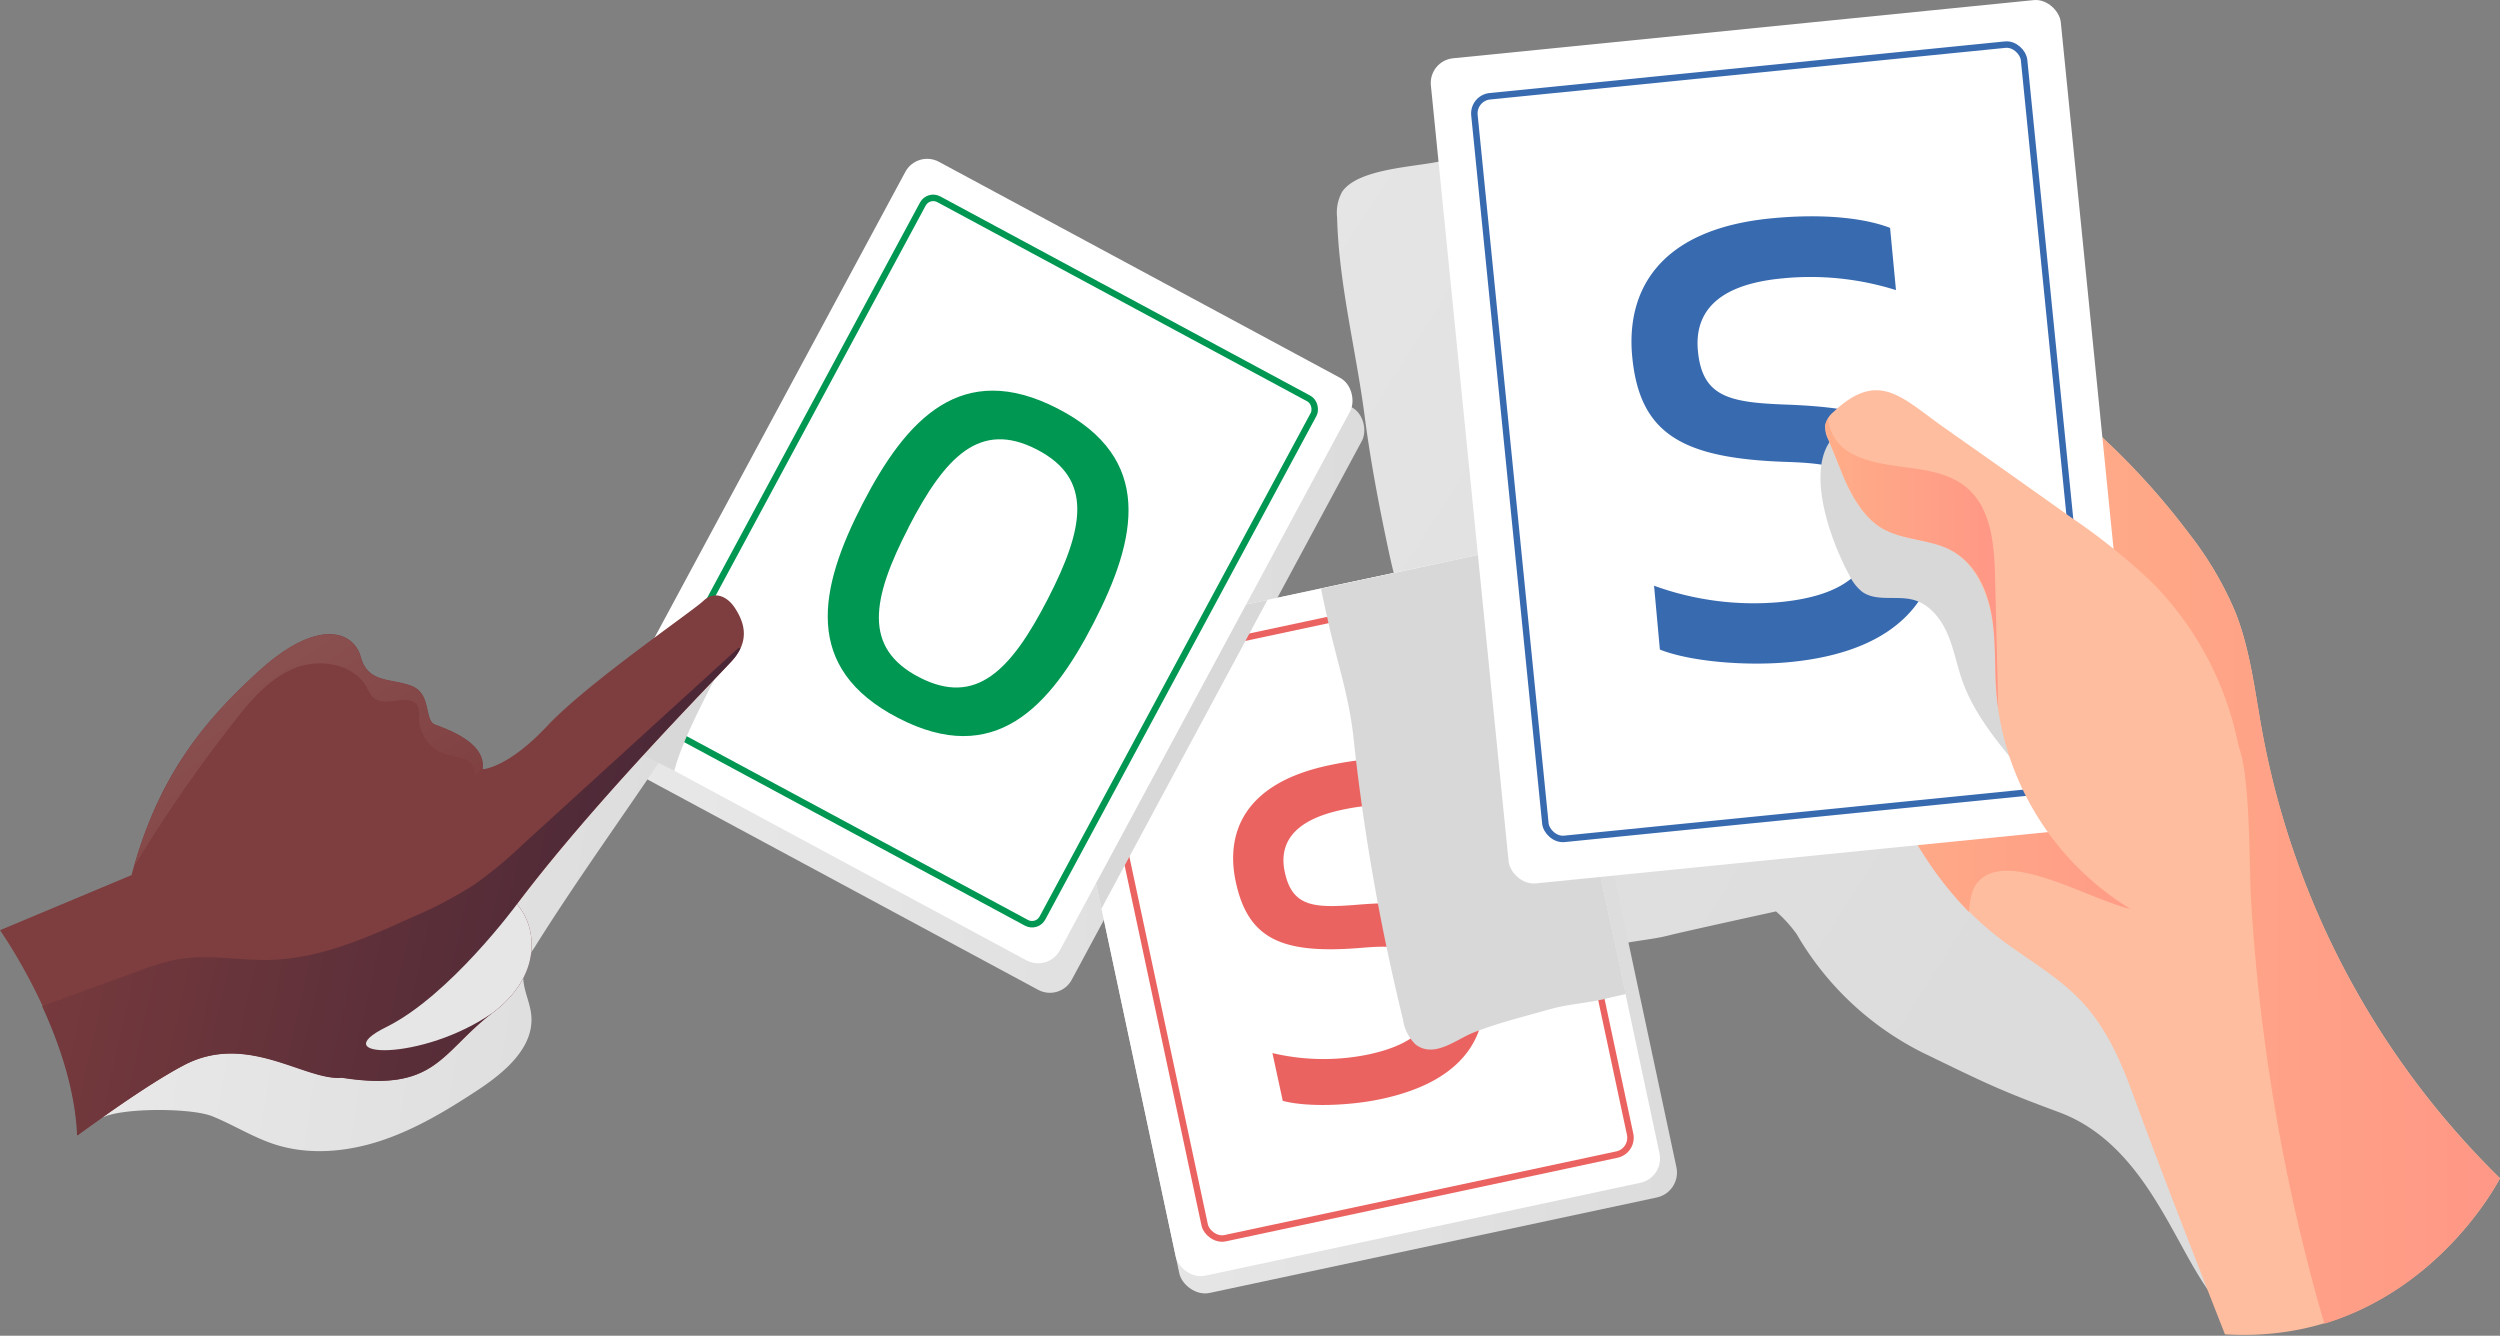 <svg xmlns="http://www.w3.org/2000/svg" xmlns:xlink="http://www.w3.org/1999/xlink" viewBox="0 0 386.49 206.5"><rect x="0" y="0" width="386.49" height="206.5" fill="#808080" stroke="none"/><defs><style>.cls-1{isolation:isolate;}.cls-2{fill:url(#linear-gradient);}.cls-3{fill:url(#linear-gradient-2);}.cls-4{fill:url(#linear-gradient-3);}.cls-5{fill:#fff;}.cls-10,.cls-14,.cls-6{fill:none;stroke-miterlimit:10;}.cls-6{stroke:#eb6361;}.cls-7{fill:#d8d8d8;}.cls-20,.cls-7{mix-blend-mode:multiply;}.cls-8{fill:#eb6361;}.cls-9{fill:url(#linear-gradient-4);}.cls-10{stroke:#009752;}.cls-11{fill:#ffbd9f;}.cls-12{fill:url(#linear-gradient-5);}.cls-13{fill:url(#linear-gradient-6);}.cls-14{stroke:#386ab0;}.cls-15{fill:#386ab0;}.cls-16{fill:#009752;}.cls-17{fill:#7e3d3e;}.cls-18{fill:url(#linear-gradient-7);}.cls-19{fill:url(#linear-gradient-8);}.cls-20{fill:#e6e6e6;}.cls-21{fill:url(#linear-gradient-9);}</style><linearGradient id="linear-gradient" x1="157.77" y1="44.6" x2="331.11" y2="154.99" gradientTransform="translate(-3.5 -0.78) rotate(-0.14)" gradientUnits="userSpaceOnUse"><stop offset="0" stop-color="#e8e8e8"/><stop offset="1" stop-color="#dcdcdc"/></linearGradient><linearGradient id="linear-gradient-2" x1="100.78" y1="117.3" x2="215.3" y2="117.3" gradientTransform="translate(-36.72 88.93) rotate(-28.3)" xlink:href="#linear-gradient"/><linearGradient id="linear-gradient-3" x1="166.67" y1="168.19" x2="263.53" y2="168.19" gradientTransform="translate(39.84 -41.19) rotate(12.05)" xlink:href="#linear-gradient"/><linearGradient id="linear-gradient-4" x1="-79.19" y1="31.58" x2="4.72" y2="31.58" gradientTransform="translate(110.39 137.65) rotate(9.33)" xlink:href="#linear-gradient"/><linearGradient id="linear-gradient-5" x1="321.73" y1="160.78" x2="393.76" y2="160.78" gradientTransform="translate(-3.5 -0.78) rotate(-0.14)" gradientUnits="userSpaceOnUse"><stop offset="0" stop-color="#ffad88"/><stop offset="1" stop-color="#ff9786"/></linearGradient><linearGradient id="linear-gradient-6" x1="294.58" y1="148.56" x2="347.81" y2="148.56" xlink:href="#linear-gradient-5"/><linearGradient id="linear-gradient-7" x1="-72.62" y1="4.48" x2="-43.53" y2="36.17" gradientTransform="translate(110.39 137.65) rotate(9.33)" gradientUnits="userSpaceOnUse"><stop offset="0" stop-color="#8b5151"/><stop offset="1" stop-color="#7e3d3e"/></linearGradient><linearGradient id="linear-gradient-8" x1="-4.46" y1="34.75" x2="-105.7" y2="28.9" gradientTransform="translate(110.39 137.65) rotate(9.33)" gradientUnits="userSpaceOnUse"><stop offset="0" stop-color="#4c2837"/><stop offset="0.17" stop-color="#542c38"/><stop offset="1" stop-color="#7e3d3e"/></linearGradient><linearGradient id="linear-gradient-9" x1="289.75" y1="114.6" x2="316.34" y2="114.6" xlink:href="#linear-gradient-5"/></defs><title>beginners</title><g class="cls-1"><g id="Layer_1" data-name="Layer 1"><path class="cls-2" d="M322.59,197.94c-9.45-3.49-11.74-4.69-20.81-9.08a46.62,46.62,0,0,1-19.72-18.43,20.1,20.1,0,0,0-3.21-3.53s-14.47,3.17-16.53,3.7c-2.87.74-5.9,0.84-8.8,1.67-3.9,1.11-8.14,2.15-11.9,3.64-2.61,1-6.06,4-8.9,1.79a6.66,6.66,0,0,1-1.92-3.83,331.68,331.68,0,0,1-7.68-43.79c-0.69-6.44-2.62-11.91-4-18.21-1.51-7-2.86-14-3.81-21.15C214,80.39,211.26,70,211,59.6a6.59,6.59,0,0,1,.81-4c2.63-3.71,11.9-3.78,15.91-4.83a158.93,158.93,0,0,1,21.08-3.92c14.07-1.69,28.27-1.78,42.42-1.4-0.78,0,13.15,44,14.84,47.85,6.74,15.53,14.77,30.45,22.76,45.35,6.68,12.45,48.27,79.12,29.76,90.17C342.47,238.42,343.11,205.53,322.59,197.94Z" transform="translate(-4.29 -26)"/><rect class="cls-3" x="118.99" y="66.16" width="78.09" height="102.28" rx="3.83" ry="3.83" transform="translate(70.2 -86.9) rotate(28.3)"/><rect class="cls-4" x="175.81" y="116.73" width="78.58" height="102.92" rx="3.94" ry="3.94" transform="translate(-34.65 22.6) rotate(-12.05)"/><rect class="cls-5" x="175.55" y="116.98" width="76.47" height="100.17" rx="3.83" ry="3.83" transform="translate(-34.45 22.3) rotate(-12.05)"/><rect class="cls-6" x="180.93" y="121.82" width="67.25" height="90.15" rx="2.66" ry="2.66" transform="translate(-34.4 22.45) rotate(-12.05)"/><path class="cls-7" d="M200.24,118.74l-30.87,6.59a3.51,3.51,0,0,0-2.7,4.16l7.89,37Z" transform="translate(-4.29 -26)"/><path class="cls-8" d="M233.27,176.13c2,9.36-2.18,16.94-15.43,19.77-4.94,1.06-11.51,1.28-15.24.29L201,188.8a34.29,34.29,0,0,0,14.86.21c8.9-1.9,10.76-6.09,9.76-10.77-1.17-5.47-3.76-6.3-10.6-5.73-12.39,1.06-17.76-1.17-19.69-10.21-1.55-7.25,1-15.18,14.48-18,6.39-1.37,11.12-1.2,13.89-.48l1.53,7.19a33.54,33.54,0,0,0-13.54.2c-7.71,1.65-9.68,5.37-8.78,9.59,1.14,5.34,4.37,5.62,11.08,5.08C224.62,165,231.12,166,233.27,176.13Z" transform="translate(-4.29 -26)"/><path class="cls-7" d="M241.46,113.53a3.51,3.51,0,0,0-4.16-2.7L208.51,117q0.47,2.31,1,4.62c1.36,6.31,3.29,11.78,4,18.21a331.68,331.68,0,0,0,7.68,43.79,6.65,6.65,0,0,0,1.92,3.83c2.84,2.23,6.3-.75,8.9-1.79,3.76-1.5,8-2.53,11.9-3.64,2.9-.83,5.93-0.93,8.8-1.67,0.46-.12,1.53-0.36,2.91-0.68Z" transform="translate(-4.29 -26)"/><path class="cls-9" d="M20.11,198.77c3.14-1.55,13.78-1.5,17-.2s6.25,3.23,9.58,4.32c5.34,1.75,11.22,1.21,16.55-.56s10.19-4.71,14.88-7.79c4.2-2.76,8.8-6.64,8.3-11.64-0.22-2.2-1.46-4.28-1.21-6.47a9.41,9.41,0,0,1,1.62-3.81c9.2-14.76,21.24-30.45,30-45.45-0.68-.94-2.14-0.55-3.19-0.06-15.36,7.26-28.71,18.1-41.77,29a115.55,115.55,0,0,1-14.3,10.74c-5.16,3.09-10.78,5.34-15.93,8.44-5.92,3.57-11.1,8.2-16.25,12.81" transform="translate(-4.29 -26)"/><rect class="cls-5" x="117.17" y="61.59" width="78.09" height="102.28" rx="3.83" ry="3.83" transform="translate(67.81 -86.58) rotate(28.3)"/><rect class="cls-10" x="121.91" y="66.7" width="68.61" height="92.06" rx="1.82" ry="1.82" transform="translate(67.81 -86.58) rotate(28.3)"/><path class="cls-7" d="M114.48,124.62c-1.85-1.1-4.95,2.84-6.16,3.9A40.24,40.24,0,0,0,102,135a20.12,20.12,0,0,0-2.78,5.4l9.32,4.78c1.53-6.33,9-19,9.27-20.11C118.19,123.36,116.36,125.74,114.48,124.62Z" transform="translate(-4.29 -26)"/><path class="cls-11" d="M390.78,208.15A129.53,129.53,0,0,1,354,139c-1.13-6.21-1.82-12.57-4.15-18.43a53,53,0,0,0-7.07-12,112.31,112.31,0,0,0-14.61-16c-3.78-3.42-7.8-6.58-11.44-10.14-4.15-4-7.86-8.64-12.7-11.83s-11.29-4.77-16.45-2.13c-4.62,2.36-7.11,7.42-9,12.26-1.28,3.33-2.42,6.83-2.1,10.38,0.35,3.81,2.35,7.23,4.31,10.52,2.44,4.1,5.87,7.34,6.72,12,1.89,10.48,3.8,21,7.54,31s9.46,19.43,17.81,26c4.4,3.48,9.49,6.15,13.31,10.27s6,9.2,7.91,14.38c4.88,13.41,14.18,37,14.18,37C377.67,234.08,390.78,208.15,390.78,208.15Z" transform="translate(-4.29 -26)"/><path class="cls-12" d="M349.83,120.6a53,53,0,0,0-7.07-12,112.31,112.31,0,0,0-14.61-16c-1.86-1.68-3.78-3.3-5.68-4.94a20.55,20.55,0,0,0-3.37,6.42c-3.23,10.61,6.83,25.32,12,33.73a37.19,37.19,0,0,0,5.78,7.74c2.79,2.63,7.08,10.43,9,7.12,6.71-11.65,5.94,14.41,6.41,22.31a298.93,298.93,0,0,0,9.92,60.66c0.45,1.66.92,3.32,1.43,5,18.63-5.7,27.12-22.47,27.12-22.47A129.53,129.53,0,0,1,354,139C352.86,132.82,352.17,126.46,349.83,120.6Z" transform="translate(-4.29 -26)"/><path class="cls-13" d="M339.46,136.25c-4.58-6.47-13.15-8.7-21.06-9.12-9.26-.49-18.84,1-26.86,5.61l-0.13.08a109.58,109.58,0,0,0,3.64,11.88c3.08,8.2,7.5,16.06,13.62,22.27,0.19-1.7.33-3.43,1.45-4.67,5-5.51,19.24,4.25,25.47,4.53,10.73,0.47,9.79-12.84,8-20.18C342.66,143,341.63,139.31,339.46,136.25Z" transform="translate(-4.29 -26)"/><rect class="cls-5" x="231.26" y="30.19" width="97.87" height="128.2" rx="3.83" ry="3.83" transform="translate(-12.29 2.4) rotate(-5.72)"/><rect class="cls-14" x="237.5" y="36.6" width="85.4" height="115.38" rx="2.67" ry="2.67" transform="translate(-12.29 2.4) rotate(-5.72)"/><path class="cls-15" d="M304,104.92c1.18,12.53-5.43,21.78-23.16,23.45-6.62.62-15.23-.08-19.94-1.95L260,116.55a45.08,45.08,0,0,0,19.37,2.54c11.91-1.12,15-6.31,14.39-12.57-0.69-7.32-3.94-8.8-13-9.1-16.34-.51-23-4.24-24.14-16.33-0.91-9.7,3.67-19.66,21.66-21.35,8.56-.81,14.7.13,18.21,1.49l0.91,9.62a44.05,44.05,0,0,0-17.7-1.8c-10.32,1-13.45,5.54-12.92,11.18,0.67,7.15,4.85,8,13.69,8.32C294.46,89.09,302.78,91.43,304,104.92Z" transform="translate(-4.29 -26)"/><path class="cls-16" d="M137.64,103.88c6.76-13.1,15.31-22.39,30.2-14.7s12.28,20,5.52,33.13S158,144.69,143.15,137,130.88,117,137.64,103.88Zm7.11,3.67c-5.68,11-7.11,18.63,1.66,23.16s14.17-1.06,19.84-12.06,7.11-18.63-1.67-23.16S150.42,96.54,144.74,107.54Z" transform="translate(-4.29 -26)"/><path class="cls-7" d="M290.23,115a7.08,7.08,0,0,0,1.92,2.47c2.22,1.61,5.38.54,8,1.28,2.46,0.69,4.21,2.91,5.22,5.25s1.45,4.89,2.31,7.3c1.72,4.83,5,8.91,8.28,12.87,2.75,3.35,6,7,10.32,7.29,2.11-8.88,1.83-18.19.44-27.21-0.89-5.77-2.35-11.73-6.18-16.14-5-5.79-13-7.8-19.67-11.56-3.75-2.11-11.69-7.24-14.36-1.07C284.16,101,287.6,110.18,290.23,115Z" transform="translate(-4.29 -26)"/><path class="cls-11" d="M334.35,166.94a43.72,43.72,0,0,1-21.48-34.12c-0.29-4,0-8-.75-11.86s-2.6-7.84-6.05-9.79-8.13-1.53-11.52-3.94c-2.69-1.91-4.48-5.46-5.65-8.42l-2-4.93a4.25,4.25,0,0,1-.44-2.22,3.8,3.8,0,0,1,1.31-2c6.94-6.53,10.5-2.2,16.93,2.34s13.1,9.22,19.61,13.88a97.76,97.76,0,0,1,12.76,10.25,49.42,49.42,0,0,1,14.19,34.14c0,4.78-.78,9.85-3.92,13.45C344,167.61,338.84,169.51,334.35,166.94Z" transform="translate(-4.29 -26)"/><path class="cls-17" d="M117.91,120c-1.21-1.86-3.2-2.71-4.9-1.09s-17.9,12.69-24.1,19.3-10,6.71-10,6.71c0.61-4.15-5.62-6.24-7.35-6.9s-0.49-4.8-3.67-6-6.7-.39-7.81-4.43-6.59-6.11-15.59,2-15.87,16.74-19.87,31.7L4.29,169.81s11.34,16,12,31.71c5.57-4.07,12.27-8.71,16.74-11,9-4.53,17.2,1.55,22.94,2.07a6.1,6.1,0,0,0,1.23,0c14.64,2.3,15.22-3.92,23.34-10.08,7.45-5.64,6.93-12.94,3.68-16.73,11.88-15.79,30.31-34.4,33.2-37.57C120.48,124.85,119.13,121.88,117.91,120Z" transform="translate(-4.29 -26)"/><path class="cls-18" d="M68.85,135.14a4.37,4.37,0,0,1,.22,2,6,6,0,0,0,4,5.45,27.16,27.16,0,0,1,3.12.81,2.27,2.27,0,0,1,1.47,2.55,10.08,10.08,0,0,0,1.23-1.47c0.09-3.83-5.71-5.8-7.38-6.43s-0.49-4.8-3.67-6-6.7-.39-7.81-4.43-6.59-6.11-15.59,2C35.77,137.52,29.05,145.87,25,160a226.89,226.89,0,0,1,15.49-22.44c2.6-3.32,5.46-6.69,9.37-8.26s9.14-.67,11.14,3a5.25,5.25,0,0,0,1,1.55C63.84,135.51,67.71,133,68.85,135.14Z" transform="translate(-4.29 -26)"/><path class="cls-19" d="M118.76,126.22l-0.27-.09L85,156.65a64.82,64.82,0,0,1-7.42,6.13,64.83,64.83,0,0,1-9.52,5c-7,3.18-14.29,6.42-22,6.62-4.8.13-9.65-.93-14.37-0.08a36,36,0,0,0-5.89,1.77l-15,5.46c2.63,5.71,5.11,12.88,5.41,20,5.57-4.07,12.27-8.71,16.74-11,9-4.53,17.2,1.55,22.94,2.07a6.1,6.1,0,0,0,1.23,0c14.64,2.3,15.22-3.92,23.34-10.08,7.45-5.64,6.93-12.94,3.68-16.73,11.88-15.79,30.31-34.4,33.2-37.57A7.8,7.8,0,0,0,118.76,126.22Z" transform="translate(-4.29 -26)"/><path class="cls-20" d="M84.21,165.78s-10.4,14.16-20.21,19,5.66,5.4,16.54-2.27C88,176.86,87.47,169.56,84.21,165.78Z" transform="translate(-4.29 -26)"/><path class="cls-21" d="M313.16,133.29l-0.44-17.95c-0.12-5-.52-10.61-4.3-13.88-4.91-4.25-12.86-2.26-18.4-5.64a6.58,6.58,0,0,1-3.08-5.15,2.58,2.58,0,0,0-.42,1,4.25,4.25,0,0,0,.44,2.22l2,4.93c1.17,3,3,6.52,5.65,8.42,3.39,2.41,7.93,1.91,11.52,3.94s5.34,5.89,6.05,9.79,0.46,7.9.75,11.86q0.1,1.32.28,2.64C313.18,134.74,313.18,134,313.16,133.29Z" transform="translate(-4.29 -26)"/></g></g></svg>